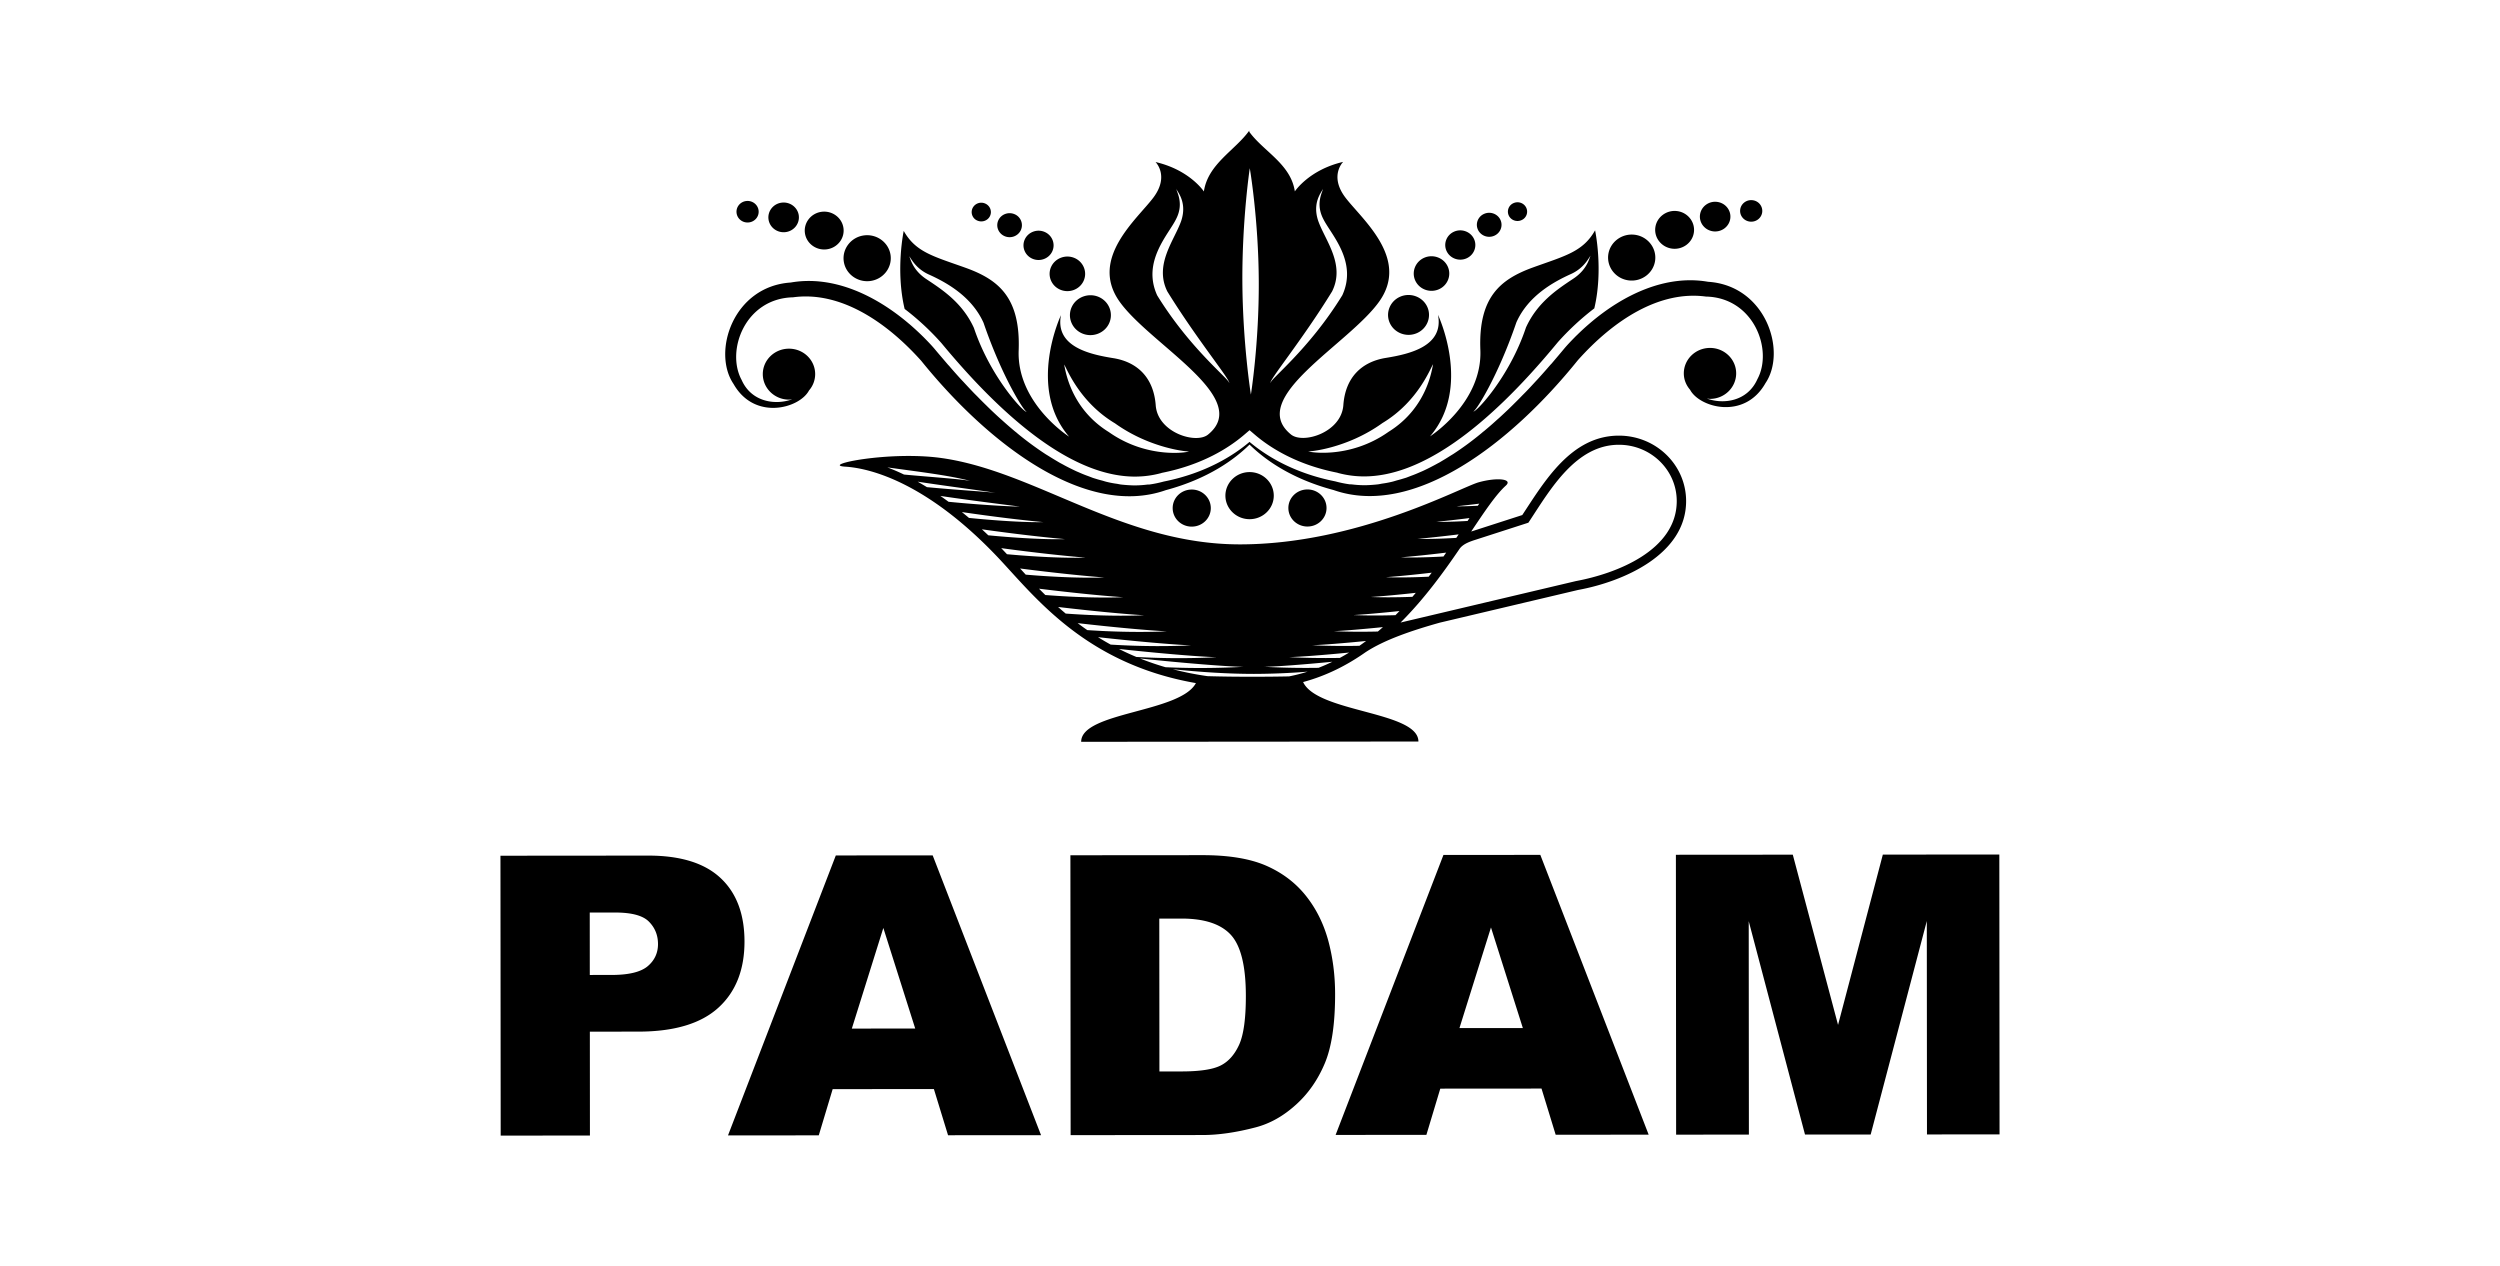 <svg xmlns="http://www.w3.org/2000/svg" width="458.104" height="232.015" viewBox="0 0 343.578 174.011"><g data-name="Слой 1"><clipPath id="a"><path transform="matrix(1 0 0 -1 0 174.011)" d="M0 174.011h343.578V0H0z"/></clipPath><g clip-path="url(#a)" fill-rule="evenodd"><path d="M200.566 75.462c-2.224 3.26-4.865 6.886-8.084 10.095l24.099-5.698c5.487-1.015 13.86-4.19 13.856-11-.004-4.273-3.567-7.737-7.958-7.733-5.885.004-9.41 6.123-12.185 10.337l-.247.373-7.085 2.287c-.853.276-1.887.589-2.396 1.338zm2.53-5.957.2-.286c-1.152.144-2.212.265-3.141.36.717.015 1.724-.01 2.942-.074m-1.406 2.09.263-.397c-1.74.22-3.303.393-4.57.513 1.014.027 2.506-.011 4.307-.115m-1.551 2.326.325-.482c-2.201.273-4.158.483-5.634.613 1.249.038 3.093-.002 5.309-.131m-1.762 2.559.374-.535c-2.482.3-4.675.526-6.236.65 1.406.048 3.439.018 5.862-.115m-2.032 2.774c.14-.182.28-.365.416-.55-2.547.294-4.78.512-6.307.62 1.462.056 3.49.043 5.89-.07m-2.238 2.768.022-.026c.15-.173.297-.348.445-.524-2.534.277-4.735.479-6.198.572 1.476.06 3.434.063 5.73-.022m-2.325 2.522c.186-.188.37-.377.554-.57-2.632.277-4.898.474-6.348.555 1.534.065 3.504.082 5.794.015m-2.418 2.246c.233-.2.466-.401.695-.606-2.843.288-5.28.49-6.76.56 1.638.073 3.69.104 6.065.046m-2.535 1.96c.309-.215.612-.435.915-.662-3.151.312-5.858.528-7.4.587 1.777.083 3.966.128 6.485.076m-2.69 1.665c.43-.234.855-.48 1.273-.737-3.555.347-6.632.585-8.261.632 1.939.095 4.288.155 6.988.105m-2.93 1.362a25.369 25.369 0 0 0 1.903-.834c-4.058.393-7.623.663-9.363.697 2.098.105 4.597.183 7.46.137m-20.013.197c1.554.405 3.138.719 4.75.949 2.119.062 4.245.085 6.386.08 1.616 0 3.224-.015 4.824-.048a23.83 23.83 0 0 0 2.549-.65 94.61 94.61 0 0 1-7.373.308c-3.591-.002-7.364-.251-11.136-.64m-4.524-1.483c1.15.459 2.319.859 3.508 1.204 4.29.193 7.87.096 10.697-.052-2.388-.042-8.28-.521-14.205-1.152m-2.893-1.305c.79.398 1.589.764 2.398 1.1 4.486.248 8.214.177 11.04.032-2.368-.063-7.835-.521-13.438-1.132m-2.881-1.623c.575.359 1.157.7 1.743 1.023 4.54.28 8.316.238 11.067.103-2.364-.086-7.491-.531-12.81-1.126m-2.792-1.927c.426.323.858.639 1.302.945l.019.014c4.532.304 8.305.29 10.95.167-2.367-.107-7.204-.542-12.271-1.126m-2.691-2.221c.343.307.694.61 1.047.908 4.503.326 8.266.343 10.797.229-2.384-.127-6.987-.56-11.844-1.137m-2.622-2.512c.287.293.577.583.869.869 4.513.354 8.3.403 10.728.3-2.43-.15-6.888-.587-11.597-1.17m-2.6-2.777c.258.283.517.566.776.847 4.59.393 8.463.478 10.814.385-2.517-.175-6.94-.63-11.59-1.232m-2.593-2.794.202.21.59.624c4.623.425 8.547.547 10.8.465-2.613-.201-6.997-.674-11.592-1.3m-2.657-2.588c.299.275.592.548.878.823 4.555.44 8.448.594 10.563.526-2.683-.227-6.956-.712-11.441-1.35m-2.751-2.37c.33.267.656.536.976.806 4.439.449 8.249.632 10.208.576-2.734-.25-6.85-.74-11.184-1.382m-2.958-2.217c.379.264.756.532 1.127.805 4.319.428 8.036.625 9.83.667-2.733-.354-6.728-.844-10.957-1.472m-3.124-1.96c.43.244.856.495 1.279.754 4.213.397 7.849.6 9.45.78-2.82-.425-6.652-.912-10.73-1.533m-4.163-1.964c.77.29 1.536.62 2.293.985 4.012.373 7.494.592 9.097.87-3.095-.796-7.121-1.257-11.39-1.855m60.362 5.58c-.001-1.412-1.174-2.548-2.624-2.547-1.447.002-2.621 1.138-2.62 2.552 0 1.409 1.177 2.544 2.624 2.543 1.45-.002 2.62-1.138 2.62-2.547m-15.905.013c-.001-1.413-1.178-2.55-2.622-2.548-1.45 0-2.618 1.138-2.617 2.552.002 1.409 1.172 2.544 2.62 2.543 1.445-.001 2.62-1.138 2.619-2.547m8.655-1.712c-.001-1.78-1.491-3.238-3.326-3.236-1.831 0-3.323 1.46-3.321 3.24 0 1.783 1.495 3.235 3.325 3.233 1.837-.001 3.324-1.455 3.322-3.237m32.294-38.495a1.272 1.272 0 0 1 .657-1.704c.666-.293 1.447-.01 1.749.642a1.266 1.266 0 0 1-.66 1.698c-.662.293-1.446.01-1.746-.636m-4.231 1.958c-.387-.83-.01-1.81.844-2.185.852-.375 1.857-.007 2.243.824.386.829.007 1.804-.844 2.18-.851.377-1.858.01-2.243-.82m-4.313 2.929c-.471-1.011-.011-2.21 1.03-2.668 1.039-.458 2.266-.005 2.738 1.005.47 1.01.008 2.204-1.031 2.663-1.04.459-2.267.01-2.737-1m-4.298 4.072c-.554-1.191-.012-2.606 1.217-3.15 1.225-.54 2.676-.004 3.23 1.187.557 1.193.012 2.604-1.214 3.144-1.228.542-2.677.012-3.233-1.181m-3.497 5.837c-.64-1.374-.015-3.006 1.403-3.631 1.41-.623 3.086-.005 3.725 1.367.64 1.375.01 3.003-1.401 3.627-1.418.625-3.087.01-3.727-1.363m48.144-15.61c.105-.814.868-1.39 1.702-1.288.836.1 1.426.839 1.322 1.654-.103.813-.861 1.389-1.697 1.286-.834-.1-1.43-.838-1.327-1.651m-5.524.717c.142-1.12 1.193-1.915 2.34-1.776 1.15.138 1.967 1.159 1.823 2.278-.142 1.118-1.19 1.91-2.338 1.772-1.148-.138-1.966-1.157-1.825-2.274m-6.14 1.75c-.18 1.422.86 2.723 2.325 2.9 1.46.176 2.798-.837 2.978-2.26.182-1.421-.86-2.725-2.321-2.903-1.464-.176-2.8.842-2.981 2.264m-6.47 3.739c.222-1.725 1.844-2.964 3.625-2.75 1.773.216 3.039 1.804 2.819 3.529-.22 1.727-1.845 2.959-3.62 2.746-1.78-.217-3.042-1.8-2.823-3.525m-84.962-5.335c-.3.647-1.083.93-1.747.639a1.267 1.267 0 0 1-.661-1.697 1.332 1.332 0 0 1 1.746-.645c.664.293.963 1.053.662 1.703m4.233 1.952c-.384.83-1.39 1.197-2.241.822-.853-.375-1.233-1.35-.848-2.18.384-.831 1.389-1.2 2.242-.827a1.636 1.636 0 0 1 .847 2.185m4.318 2.92c-.468 1.01-1.694 1.462-2.735 1.004-1.04-.456-1.504-1.65-1.035-2.661.469-1.011 1.697-1.465 2.737-1.01 1.04.458 1.503 1.655 1.033 2.667m4.304 4.064c-.553 1.195-2.001 1.727-3.231 1.187-1.226-.538-1.774-1.948-1.22-3.141.553-1.193 2.003-1.73 3.229-1.192 1.23.54 1.775 1.955 1.222 3.146m3.507 5.832c-.638 1.374-2.306 1.992-3.724 1.369-1.414-.621-2.046-2.248-1.408-3.624.637-1.374 2.312-1.994 3.724-1.374 1.419.624 2.046 2.254 1.408 3.629m-48.171-15.53c-.105-.816-.87-1.39-1.702-1.287-.837.103-1.425.84-1.32 1.657.104.813.864 1.386 1.7 1.282.833-.101 1.427-.84 1.322-1.652m5.527.707c-.146-1.118-1.196-1.913-2.344-1.772-1.15.14-1.963 1.162-1.82 2.28.146 1.119 1.194 1.91 2.343 1.77 1.149-.141 1.964-1.161 1.82-2.278m6.142 1.74c-.183-1.42-1.521-2.436-2.984-2.257-1.461.179-2.5 1.485-2.317 2.907.184 1.422 1.522 2.433 2.983 2.254 1.464-.18 2.503-1.481 2.318-2.903m6.475 3.729c.223 1.725-1.038 3.31-2.817 3.529-1.773.216-3.401-1.013-3.624-2.74-.222-1.724 1.04-3.314 2.814-3.532 1.78-.218 3.404 1.019 3.627 2.743m5.404 2.698c2.203 1.013 5.724 2.898 7.372 6.576 2.544 7.427 5.569 12.176 5.907 12.202-.143.349-4.886-4.505-7.231-11.498-1.565-3.433-4.281-5.21-6.416-6.63-2.334-1.482-2.326-3.387-2.54-3.207.172-.18.659 1.606 2.908 2.557m18.444 12.32c.15.447.697 5.9 6.139 9.265 5.457 3.856 11.208 2.726 11.013 2.664.015.062-5.232-.327-10.161-3.86-5.07-3.03-6.736-7.86-6.991-8.07m12.792-9.51c-2.136-4.662 1.583-8.403 2.59-10.484 1.274-2.44-.251-4.18.117-4.184-.415.004 1.584 1.496.584 4.45-.928 2.649-3.74 5.97-1.896 9.678 4.199 6.799 8.906 12.439 8.468 12.586.298-.354-5.192-4.47-9.863-12.045m12.723-17.484s1.196 6.956 1.236 15.536c.04 8.606-1.083 15.573-1.083 15.573s-1.126-6.965-1.172-15.556c-.035-8.59 1.019-15.553 1.019-15.553m11.315 16.925c1.839-3.711-.976-7.028-1.906-9.674-1.008-2.953.993-4.448.577-4.453.368.005-1.153 1.748.12 4.185 1.017 2.079 4.746 5.813 2.61 10.48-4.656 7.583-10.14 11.708-9.848 12.06-.43-.145 4.269-5.793 8.447-12.598m6.9 18.109c-4.918 3.54-10.17 3.938-10.156 3.875-.196.063 5.556 1.184 11.013-2.681 5.444-3.374 5.972-8.828 6.122-9.275-.26.209-1.91 5.042-6.98 8.08m18.423-13.843c1.63-3.68 5.156-5.571 7.365-6.587 2.238-.955 2.724-2.741 2.889-2.562-.202-.18-.201 1.725-2.533 3.21-2.136 1.426-4.842 3.206-6.403 6.642-2.332 6.996-7.074 11.858-7.213 11.51.339-.028 3.357-4.782 5.895-12.213m-79.021 2.838.012.016.01.01c10.068 12.166 19.03 18.335 26.603 18.329a13.782 13.782 0 0 0 3.6-.486l.043-.02.048-.011c5.544-1.102 9.156-3.417 11.215-5.158l.809-.69H171.743l.809.689c2.056 1.737 5.68 4.047 11.227 5.139l.037.01.043.02c1.163.314 2.377.483 3.609.482 7.578-.007 16.525-6.191 26.565-18.372l.017-.011.003-.016a36.241 36.241 0 0 1 5.054-4.695c1.265-5.324.107-10.726.107-10.726-1.67 2.967-4.151 3.515-8.58 5.117-4.433 1.623-7.476 4.062-7.185 11.336.28 7.274-6.921 11.864-6.921 11.864 5.81-6.748 1.096-16.705 1.096-16.705.838 4.308-3.873 5.39-7.2 5.926-3.321.549-5.536 2.703-5.806 6.485-.272 3.76-5.531 5.385-7.195 4.037-6.2-5.024 8.02-12.41 12.168-18.338 4.149-5.928-2.504-11.31-4.723-14.268-2.21-2.965-.277-4.861-.277-4.861-4.704 1.093-6.64 4.057-6.64 4.057-.558-3.771-4.318-5.501-6.26-8.188v-.172c-1.924 2.705-5.69 4.582-6.24 8.37 0 0-1.938-2.961-6.645-4.046 0 0 1.93 1.893-.277 4.86-2.206 2.962-8.853 8.356-4.697 14.277 4.155 5.922 18.4 13.284 12.19 18.319-1.651 1.349-6.918-.266-7.19-4.026-.283-3.781-2.493-5.932-5.816-6.476-3.33-.531-8.038-1.605-7.206-5.914 0 0-4.703 9.964 1.12 16.703 0 0-7.2-4.578-6.933-11.852.269-7.275-2.777-9.71-7.21-11.325-4.434-1.595-6.925-2.14-8.588-5.103 0 0-1.146 5.404.126 10.727a35.911 35.911 0 0 1 5.05 4.686m-18.191 6.517a3.434 3.434 0 0 0 .846-2.248c-.001-1.93-1.607-3.496-3.602-3.494-1.984 0-3.598 1.569-3.596 3.5 0 1.927 1.618 3.504 3.602 3.502.154 0 .282-.036.423-.042-2.262.825-5.577.409-6.936-2.666-2.181-4.013.468-11.203 7.07-11.354 6.347-.868 12.634 3.17 17.616 8.729 9.193 11.395 22.552 21.66 33.605 17.776 5.895-1.582 9.509-4.282 11.514-6.263 2.015 1.978 5.642 4.672 11.543 6.244 11.046 3.866 24.387-6.42 33.566-17.83 4.966-5.567 11.256-9.616 17.605-8.758 6.59.14 9.259 7.326 7.084 11.343-1.362 3.077-4.67 3.498-6.934 2.678.147.005.274.04.424.04 1.984-.001 3.59-1.58 3.588-3.508-.002-1.93-1.61-3.495-3.594-3.494-1.99 0-3.602 1.57-3.601 3.5 0 .857.33 1.635.86 2.247 1.295 2.456 7.493 4.19 10.367-.916 2.964-4.384.044-13.406-7.888-13.921-5.788-1.01-11.613 1.73-16.253 5.702-.01.017-.03.017-.037.034a33.085 33.085 0 0 0-1.728 1.588l-.122.113c-.554.565-1.098 1.117-1.6 1.708-.583.706-1.174 1.395-1.767 2.097-.09.088-.163.17-.238.255a82.11 82.11 0 0 1-1.531 1.732c-.141.16-.295.32-.445.48-.446.487-.884.963-1.34 1.43-.183.19-.361.36-.543.548-.424.445-.868.877-1.295 1.302-.195.19-.371.364-.562.549-.45.424-.89.843-1.334 1.242-.185.156-.357.32-.536.476-.484.44-.975.856-1.474 1.275-.141.094-.272.227-.404.33a42.417 42.417 0 0 1-3.831 2.82c-.143.086-.271.165-.413.252-.494.32-.993.617-1.493.912-.204.104-.402.215-.61.328-.432.228-.867.459-1.3.664-.23.113-.46.218-.688.309-.412.184-.82.356-1.24.505-.235.092-.467.182-.7.27-.415.127-.84.26-1.255.363-.217.063-.456.142-.674.193-.446.11-.894.192-1.338.253-.197.028-.387.079-.59.105-.572.068-1.157.105-1.721.123h-.175a14.39 14.39 0 0 1-1.731-.113c-.1-.007-.183-.007-.271-.007a15.444 15.444 0 0 1-1.986-.406c-5.862-1.16-9.667-3.636-11.792-5.426h-.01c-2.108 1.793-5.91 4.276-11.78 5.446-.661.178-1.317.32-1.974.408-.09 0-.18 0-.272.008a14.39 14.39 0 0 1-1.726.116h-.177a20.886 20.886 0 0 1-1.733-.121c-.197-.025-.391-.075-.582-.104a12.45 12.45 0 0 1-1.331-.25c-.23-.051-.464-.13-.683-.192-.421-.101-.84-.234-1.252-.36-.235-.09-.465-.18-.71-.271a16.753 16.753 0 0 1-1.24-.502 8.647 8.647 0 0 1-.683-.308 30.111 30.111 0 0 1-1.305-.661c-.196-.113-.412-.224-.607-.328-.5-.294-1.002-.59-1.502-.91-.14-.086-.265-.165-.411-.25a43.754 43.754 0 0 1-3.837-2.813c-.126-.104-.261-.237-.402-.331-.495-.418-.986-.832-1.474-1.272-.18-.156-.351-.32-.535-.475-.445-.4-.89-.817-1.337-1.241-.183-.184-.371-.356-.558-.547a59.176 59.176 0 0 1-1.303-1.301c-.186-.186-.36-.355-.541-.545a88.29 88.29 0 0 1-1.342-1.43c-.15-.16-.304-.318-.452-.48a69.903 69.903 0 0 1-1.526-1.728c-.078-.085-.163-.166-.234-.255-.597-.7-1.195-1.39-1.778-2.094-.502-.59-1.046-1.141-1.604-1.706-.038-.033-.082-.071-.116-.112a39.894 39.894 0 0 0-1.73-1.585c-.015-.017-.032-.017-.046-.034-4.648-3.965-10.47-6.695-16.264-5.676-7.931.528-10.833 9.555-7.864 13.933 2.887 5.102 9.086 3.358 10.376.9m4.996 10.475c-3.558-.225 6.084-2.21 13.29-1.176 12.925 1.853 24.855 11.868 40.958 11.855 16.104-.014 30.287-7.832 32.8-8.535 2.515-.7 4.738-.466 3.714.463-1.355 1.23-2.896 3.532-4.753 6.307l7.02-2.265c3.089-4.687 6.742-10.908 13.269-10.914 5.104-.004 9.243 4.02 9.247 8.987.006 7.32-8.567 11.075-14.872 12.227l-18.966 4.485c-3.787 1.062-7.61 2.35-10.2 4.057l.007-.007c-2.554 1.802-5.406 3.253-8.606 4.116 1.946 4.205 15.845 4.017 15.848 8.174l-46.348.038c-.003-4.113 13.599-3.996 15.768-8.068-15.496-2.701-22.392-12.236-27.452-17.523-9.527-9.953-17.166-11.995-20.724-12.221M230.32 117.472l16.065-.013 6.22 23.395 6.155-23.405 16.01-.013.03 38.464-9.974.008-.023-29.33-7.714 29.337-9.026.007-7.734-29.324.023 29.331-10.001.007zm-21.034 23.812-4.38-13.823-4.333 13.831zm2.566 8.318-13.912.011-1.91 6.352-12.475.009 14.819-38.476 13.314-.011 14.89 38.452-12.78.011zm-52.53-23.359.017 21.011 2.992-.003c2.558-.002 4.37-.272 5.446-.828 1.076-.548 1.92-1.515 2.537-2.886.606-1.371.907-3.601.905-6.682-.003-4.075-.685-6.859-2.048-8.362-1.374-1.504-3.638-2.254-6.804-2.252zm-12.216-8.704 18.144-.014c3.57-.003 6.46.469 8.668 1.407 2.2.949 4.024 2.299 5.46 4.062 1.438 1.772 2.478 3.823 3.135 6.168.645 2.347.969 4.826.971 7.451.002 4.109-.472 7.299-1.436 9.566-.957 2.265-2.29 4.167-4 5.689-1.7 1.533-3.53 2.556-5.488 3.067-2.678.702-5.107 1.052-7.28 1.054l-18.143.015zm-21.327 23.813-8.712.007 4.33-13.83zm2.566 8.318 1.946 6.347 12.78-.009-14.893-38.453-13.312.01-14.818 38.477 12.475-.01 1.91-6.352zm-47.29-15.679 2.992-.002c2.355-.002 4.002-.397 4.958-1.195.948-.799 1.425-1.82 1.424-3.055-.001-1.209-.416-2.239-1.244-3.072-.82-.841-2.376-1.26-4.657-1.258l-3.48.002zm-12.278-16.388 20.299-.017c4.417-.003 7.729 1.015 9.93 3.064 2.2 2.04 3.306 4.96 3.31 8.73.002 3.886-1.19 6.924-3.59 9.11-2.4 2.187-6.061 3.283-10.983 3.287l-6.68.005.01 14.275-12.264.01z"/></g></g></svg>
